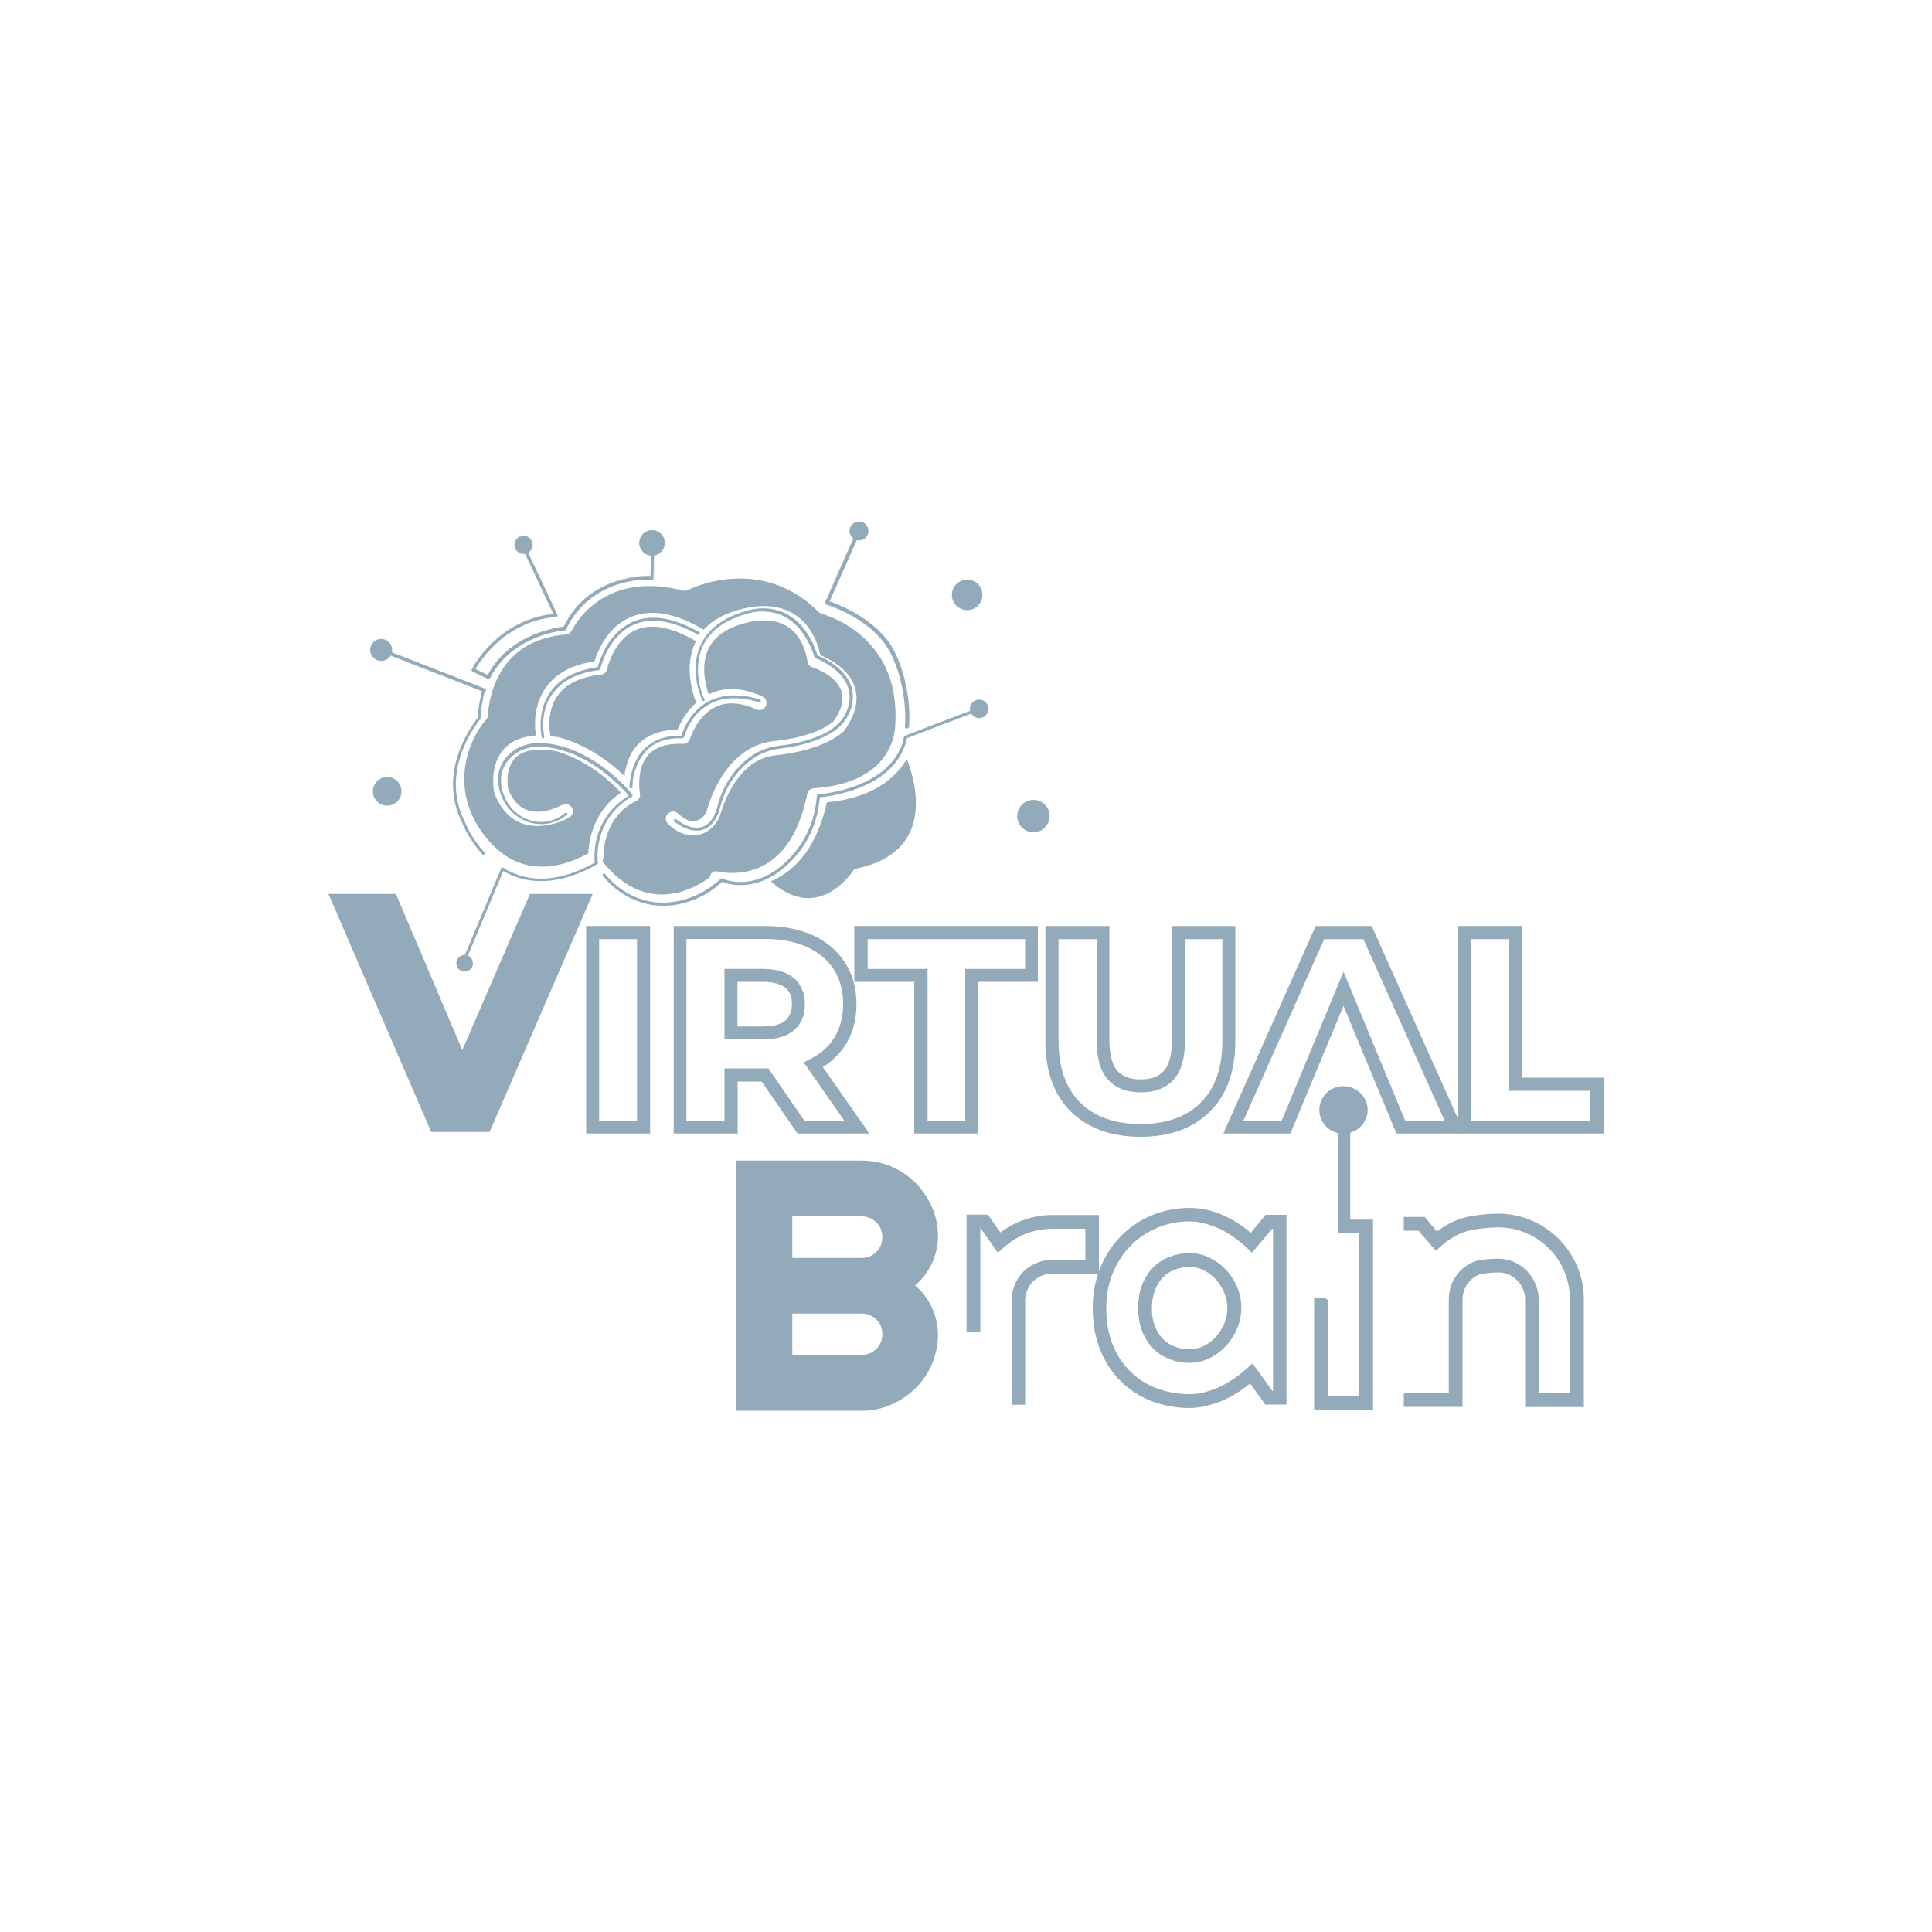 <?xml version="1.0" encoding="utf-8"?>
<svg version="1.1" id="Calque_1" xmlns="http://www.w3.org/2000/svg" xmlns:xlink="http://www.w3.org/1999/xlink" x="0px" y="0px"
	 viewBox="0 0 1000 1000" style="enable-background:new 0 0 1000 1000;" xml:space="preserve">
<style type="text/css">
	.st0{fill:#92AABA;}
	.st1{fill:url(#SVGID_1_);}
</style>
<g id="Calque_2-2">
	<g>
		<circle class="st0" cx="240.5" cy="498.6" r="4.3"/>
		<g>
			<circle class="st0" cx="197.3" cy="336.4" r="5.7"/>
			<g>
				<circle class="st0" cx="534.9" cy="422.5" r="6.7"/>
				<path class="st0" d="M534.9,430.8c-4.6,0-8.4-3.8-8.4-8.4c0-4.6,3.8-8.4,8.4-8.4s8.4,3.8,8.4,8.4
					C543.2,427.1,539.5,430.8,534.9,430.8z M534.9,417.3c-2.8,0-5.1,2.3-5.1,5.1c0,2.8,2.3,5.1,5.1,5.1c2.8,0,5.1-2.3,5.1-5.1
					C540,419.6,537.7,417.3,534.9,417.3z"/>
			</g>
			<g>
				<circle class="st0" cx="444.6" cy="274.7" r="4.7"/>
				<path class="st0" d="M444.6,279.7c-2.7,0-4.9-2.2-4.9-4.9s2.2-4.9,4.9-4.9c2.7,0,4.9,2.2,4.9,4.9S447.4,279.7,444.6,279.7z
					 M444.6,270.2c-2.5,0-4.5,2-4.5,4.5c0,2.5,2,4.5,4.5,4.5c2.5,0,4.5-2,4.5-4.5C449.1,272.3,447.1,270.2,444.6,270.2z"/>
			</g>
			<circle class="st0" cx="500.6" cy="307.9" r="7.9"/>
			<circle class="st0" cx="506.8" cy="366.9" r="4.8"/>
			<g>
				<circle class="st0" cx="200.4" cy="409.5" r="7.2"/>
				<path class="st0" d="M200.4,417c-4.1,0-7.4-3.3-7.4-7.4c0-4.1,3.3-7.4,7.4-7.4s7.4,3.3,7.4,7.4C207.9,413.6,204.5,417,200.4,417
					z M200.4,402.5c-3.9,0-7,3.1-7,7c0,3.9,3.1,7,7,7s7-3.1,7-7C207.4,405.7,204.3,402.5,200.4,402.5z"/>
			</g>
			<g>
				<circle class="st0" cx="337.5" cy="281" r="6.5"/>
				<path class="st0" d="M337.5,287.6c-3.6,0-6.6-2.9-6.6-6.6c0-3.6,2.9-6.6,6.6-6.6c3.6,0,6.6,2.9,6.6,6.6
					C344.1,284.6,341.1,287.6,337.5,287.6z M337.5,274.7c-3.5,0-6.3,2.8-6.3,6.3c0,3.5,2.8,6.3,6.3,6.3c3.5,0,6.3-2.8,6.3-6.3
					C343.8,277.5,341,274.7,337.5,274.7z"/>
			</g>
			<g>
				<circle class="st0" cx="271" cy="282" r="4.6"/>
				<path class="st0" d="M271,286.7c-2.6,0-4.7-2.1-4.7-4.7c0-2.6,2.1-4.7,4.7-4.7c2.6,0,4.7,2.1,4.7,4.7
					C275.7,284.6,273.6,286.7,271,286.7z M271,277.5c-2.5,0-4.5,2-4.5,4.5c0,2.5,2,4.5,4.5,4.5c2.5,0,4.5-2,4.5-4.5
					C275.5,279.5,273.5,277.5,271,277.5z"/>
			</g>
			<path class="st0" d="M292.5,420.8c-2.5,2-5.4,3.6-8.6,4.3c-2.6,0.5-5.3,0.5-7.9-0.1c-5.1-1.1-9.6-4.2-12.6-8.5
				c-3-4.3-4.7-10-3.9-15.2c0.6-4.1,2.9-7.7,6.1-10.3c2.6-2.1,5.6-3.5,8.9-4.1c2.7-0.5,5.5-0.5,8.2-0.2c4.6,0.5,9.1,1.7,13.4,3.4
				c7.6,3.1,14.5,7.7,20.7,13.1c2.1,1.9,4.3,3.9,6.2,5.9c1,1,1.9,2.2,2.8,3.2c0,0,0.1,0.1,0.1,0.2c0.1-0.4,0.1-0.7,0.2-1.1
				c-6.9,4.1-12.5,10.1-15.6,17.6c-2,4.8-2.9,10-2.8,15.1c0,1,0.1,2,0.2,2.9c0.1-0.2,0.2-0.5,0.3-0.7c-6.9,3.9-14.5,7-22.4,8.1
				c-5.8,0.8-11.8,0.4-17.4-1.5c-2.7-0.9-5.4-2.1-7.8-3.7c-0.4-0.3-1-0.2-1.2,0.3c-0.7,1.6-1.3,3.1-2,4.7c-1.6,3.8-3.1,7.5-4.7,11.3
				c-1.9,4.5-3.8,9.1-5.7,13.6c-1.6,3.9-3.3,7.8-4.9,11.7c-0.8,1.9-1.7,3.8-2.4,5.7c0,0,0,0.1,0,0.1c-0.4,0.9,1,1.6,1.4,0.6
				c0.7-1.6,1.3-3.1,2-4.7c1.6-3.8,3.1-7.5,4.7-11.3c1.9-4.5,3.8-9.1,5.7-13.6c1.6-3.9,3.3-7.8,4.9-11.7c0.5-1.3,1.1-2.6,1.6-3.9
				c0.2-0.6,0.6-1.2,0.8-1.9c0,0,0-0.1,0-0.1c-0.4,0.1-0.8,0.2-1.2,0.3c4.8,2.9,10,4.9,15.6,5.5c6.8,0.8,13.8-0.2,20.3-2.3
				c4.8-1.6,9.3-3.7,13.7-6.2c0.2-0.1,0.4-0.5,0.3-0.7c-0.4-2.7-0.3-5.4,0.1-8.1c0.8-6.1,3-12,6.8-16.9c2.9-3.8,6.6-6.9,10.7-9.3
				c0.4-0.2,0.4-0.8,0.2-1.1c-2.4-3-5.2-5.7-8-8.3c-6.2-5.6-13.2-10.5-20.9-13.9c-4.4-1.9-9.1-3.4-13.9-4c-2.7-0.4-5.4-0.6-8.1-0.3
				c-3.3,0.3-6.6,1.4-9.4,3.1c-4,2.4-7.2,6.2-8.5,10.7c-1.5,5.2-0.4,11.1,2.1,15.8c2.5,4.9,6.7,8.8,11.8,10.8
				c5.4,2.1,11.5,2,16.7-0.6c1.6-0.8,3-1.7,4.4-2.9C294.2,421.4,293.3,420.1,292.5,420.8L292.5,420.8L292.5,420.8z"/>
			<g>
				<path class="st0" d="M337.2,284.3c-0.1,4.4-0.2,8.7-0.3,13.1c0,0.6,0,1.2,0,1.9c0.3-0.3,0.6-0.6,0.9-0.8
					c-3.9-0.3-7.9,0.1-11.8,0.8c-8.5,1.5-16.6,5.1-23.1,10.7c-4.8,4.2-8.5,9.3-11.3,15c0.2-0.2,0.4-0.3,0.6-0.5
					c-3.5,0.3-7,1.2-10.4,2.2c-7.3,2.2-14.3,5.8-20,11c-3.9,3.6-7.2,7.8-9.6,12.5c0.3-0.1,0.7-0.3,1-0.4c-2.6-1.3-5.3-2.5-7.9-3.8
					c0.1,0.3,0.3,0.7,0.4,1c0.1-0.2,0.2-0.5,0.4-0.7c0.4-0.7,0.6-1.1,1.1-1.8c1.4-2.2,3-4.3,4.6-6.2c5.2-6.2,11.7-11.3,19.1-14.7
					c5.4-2.5,11.1-3.9,17-4.4c0.5,0,0.9-0.6,0.6-1c-1.9-4-3.8-8-5.6-11.9c-3-6.3-5.9-12.6-8.9-18.9c-0.7-1.4-1.4-2.9-2-4.3
					c-0.4-0.9-1.9-0.4-1.4,0.6c1.9,4,3.8,8,5.6,11.9c3,6.3,5.9,12.6,8.9,18.9c0.7,1.4,1.4,2.9,2,4.3c0.2-0.3,0.4-0.7,0.6-1
					c-10.1,0.8-19.6,4.6-27.7,10.7c-5.3,4.1-10,9.1-13.7,14.7c-0.7,1.1-1.4,2.2-2,3.4c-0.2,0.4,0,0.8,0.4,1c2.6,1.3,5.3,2.5,7.9,3.8
					c0.4,0.2,0.8,0,1-0.4c4.2-8.3,11.2-14.8,19.5-19c5.4-2.7,11.2-4.6,17.1-5.5c0.6-0.1,1.2-0.2,1.8-0.2c0.1,0,0.2,0,0.3,0
					c0.4-0.1,0.6-0.3,0.7-0.7c0.3-0.7,0.7-1.3,1-2c2.5-4.5,5.7-8.7,9.5-12.1c6-5.3,13.5-8.8,21.3-10.4c2.7-0.6,5.5-0.9,8.3-1
					c0.9,0,1.8-0.1,2.7,0c0.2,0,0.3,0,0.5,0c0,0,0.3,0,0.1,0c-0.1,0,0.1,0,0.1,0c0.2,0,0.4,0,0.6,0c0.1,0,0.1,0,0.2,0
					c0.5,0,0.9-0.3,0.9-0.8c0.1-4.4,0.2-8.7,0.3-13.1c0-0.6,0-1.2,0-1.9C338.8,283.1,337.2,283.3,337.2,284.3L337.2,284.3
					L337.2,284.3z"/>
				<path class="st0" d="M252.9,351.4c-0.1,0-0.2,0-0.3-0.1l-7.9-3.8c-0.2-0.1-0.4-0.3-0.5-0.5c-0.1-0.2-0.1-0.4,0-0.6
					c0.6-1.2,1.4-2.4,2-3.4c3.7-5.6,8.4-10.6,13.7-14.7c7.8-5.9,16.9-9.6,26.5-10.6l-10.4-22.1c-1.8-3.8-3.6-7.6-5.4-11.4l-0.3-0.5
					c-0.1-0.3-0.1-0.6,0-0.8c0.2-0.3,0.5-0.4,0.9-0.4c0.3,0,0.6,0.2,0.7,0.5l10.9,23.2c1.9,4,3.8,8,5.6,11.9c0.1,0.2,0.1,0.5,0,0.7
					c-0.2,0.3-0.4,0.4-0.7,0.5c-5.9,0.5-11.6,2-16.9,4.4c-7,3.2-13.6,8.3-19,14.7c-1.7,2-3.3,4.1-4.6,6.2c-0.4,0.7-0.6,1-1,1.7
					l6.3,3c2.3-4.4,5.4-8.4,9.2-11.8c5.3-4.8,12.3-8.6,20.1-11c4-1.2,7-1.9,9.9-2.1c2.8-5.8,6.6-10.7,11.1-14.6
					c6.2-5.4,14.2-9.1,23.1-10.8c4.1-0.8,7.7-1,10.8-0.9l0.4-13.9c0-0.6,0.5-0.9,1-0.9c0.4,0,0.8,0.3,0.7,0.8l-0.4,15
					c0,0.3-0.1,0.6-0.3,0.7c-0.2,0.2-0.4,0.2-0.7,0.2l-0.2,0c-0.2,0-0.4,0-0.6,0l-0.1,0c0,0,0,0-0.1,0l0,0c0,0-0.1,0-0.1,0l-0.5,0
					c-0.9,0-1.8,0-2.7,0c-2.7,0.1-5.5,0.5-8.2,1c-8.1,1.7-15.5,5.2-21.3,10.3c-3.8,3.3-7,7.4-9.5,12.1c-0.2,0.4-0.4,0.8-0.6,1.2
					c-0.1,0.3-0.3,0.5-0.4,0.8c-0.2,0.4-0.4,0.6-0.8,0.7c-0.1,0-0.1,0-0.2,0c0,0-0.1,0-0.1,0c-0.5,0.1-1.1,0.1-1.8,0.2
					c-5.9,0.9-11.7,2.7-17.1,5.5c-8.7,4.4-15.4,10.9-19.4,18.9C253.6,351.2,253.3,351.4,252.9,351.4z M286.6,317.9
					c-9.6,1-18.7,4.7-26.4,10.6c-5.3,4-10,9.1-13.7,14.6c-0.7,1-1.4,2.2-2,3.4c-0.1,0.1-0.1,0.3,0,0.5c0.1,0.2,0.2,0.3,0.4,0.4
					l7.9,3.8c0.4,0.2,0.7,0,0.9-0.3c4.1-8.1,10.8-14.6,19.5-19c5.4-2.7,11.2-4.6,17.2-5.5c0.7-0.1,1.2-0.2,1.8-0.2c0,0,0.1,0,0.1,0
					c0.1,0,0.1,0,0.2,0c0.4-0.1,0.5-0.3,0.7-0.6c0.1-0.3,0.3-0.5,0.4-0.8c0.2-0.4,0.4-0.8,0.6-1.3c2.5-4.7,5.8-8.8,9.6-12.1
					c5.8-5.1,13.2-8.7,21.4-10.4c2.7-0.6,5.5-0.9,8.3-1c1,0,1.9-0.1,2.7,0l0.5,0c0.1,0,0.2,0,0.2,0l0.1,0c0.2,0,0.4,0,0.6,0l0.2,0
					c0.2,0,0.4,0,0.5-0.2c0.1-0.1,0.2-0.3,0.2-0.6l0.4-15c0-0.4-0.3-0.6-0.5-0.6c-0.4,0-0.8,0.3-0.8,0.7h0l-0.4,13.9
					c0.3,0,0.5,0,0.8,0.1l0.2,0l-1.3,1.2l0-1.1c-3.1-0.2-6.7,0.1-10.8,0.9c-8.9,1.6-16.8,5.3-23,10.7c-4.5,3.9-8.2,8.7-11,14.4
					c0.1,0,0.2,0,0.2,0l0.4,0l-1.3,0.9l0.2-0.4c0-0.1,0.1-0.2,0.1-0.2c-2.8,0.3-5.9,0.9-9.7,2.1c-7.7,2.4-14.6,6.1-20,10.9
					c-3.7,3.4-6.8,7.3-9.1,11.7l0.8,0.4l-1.5,0.6l0.1-0.3c0.1-0.2,0.2-0.4,0.3-0.6l-6.3-3c-0.1,0.2-0.2,0.4-0.3,0.6l-0.1,0.2
					l-0.6-1.5l0.9,0.4c0.4-0.7,0.6-1,1-1.7c1.4-2.1,2.9-4.2,4.6-6.2c5.4-6.4,12-11.5,19.1-14.8c5.3-2.4,11-3.9,17-4.4
					c0.2,0,0.4-0.2,0.5-0.4c0.1-0.2,0.1-0.4,0-0.5c-1.9-4-3.8-8-5.6-11.9l-10.9-23.2c-0.1-0.3-0.4-0.4-0.6-0.4
					c-0.3,0-0.5,0.1-0.7,0.3c-0.1,0.2-0.1,0.4,0,0.6l0.3,0.5c1.8,3.8,3.6,7.6,5.4,11.4l10.5,22.2c0.3,0,0.7-0.1,1-0.1l0.2,0
					l-0.9,1.4L286.6,317.9z M252.7,349.6c-0.1,0.1-0.1,0.2-0.2,0.4l0.5-0.2L252.7,349.6z M245.6,346.2l0.2,0.5
					c0.1-0.1,0.1-0.2,0.2-0.4L245.6,346.2z M286.8,317.8l0.3,0.6l0.4-0.7C287.3,317.8,287.1,317.8,286.8,317.8z M337,298.4l0,0.5
					l0.5-0.5C337.3,298.4,337.1,298.4,337,298.4z"/>
			</g>
			<path class="st0" d="M312.1,453.4c5.8,7.2,13.8,12.4,22.8,14.5c7,1.6,14.1,1.1,20.9-1c6.8-2.1,13.1-5.8,18.3-10.8
				c-0.3,0-0.5,0.1-0.8,0.1c4.8,2.2,10.6,2.3,15.6,1.4c5.3-1,10.1-3.3,14.4-6.5c7-5.2,12.8-12.1,16.4-20.1c2.7-6,4.2-12.4,4.7-18.9
				c-0.2,0.2-0.5,0.4-0.7,0.6c4.7-0.3,9.5-1.3,14.1-2.6c8.8-2.5,17.6-6.5,23.9-13.3c4-4.2,6.7-9.5,7.9-15.2
				c-0.2,0.2-0.3,0.4-0.5,0.6c3.7-1.4,7.5-2.9,11.2-4.3c6-2.3,11.9-4.6,17.9-6.8c1.4-0.5,2.8-1.1,4.1-1.6c0.9-0.4,0.4-1.8-0.6-1.4
				c-4.6,1.7-9.1,3.5-13.7,5.2c-6.1,2.3-12.1,4.6-18.2,7c-0.4,0.2-0.9,0.3-1.3,0.5c-0.8,0.4-0.8,1.8-1,2.6c-0.3,1.2-0.7,2.3-1.2,3.4
				c-1.7,4.1-4.4,7.7-7.6,10.7c-6,5.5-13.6,8.9-21.4,11.1c-4.5,1.3-9,2-13.6,2.6c-0.1,0-0.1,0-0.2,0c-0.3,0-0.7,0.3-0.7,0.6
				c-0.7,10.4-4.3,20.4-10.8,28.6c-5.2,6.6-12.3,12.5-20.4,14.9c-5.6,1.6-12.3,1.9-17.7-0.6c-0.2-0.1-0.6-0.1-0.8,0.1
				c-7.7,7.3-17.7,11.8-28.4,12.4c-7.5,0.4-15.3-1.9-21.7-6c-3.7-2.4-7-5.4-9.8-8.8C312.7,451.7,311.4,452.6,312.1,453.4
				L312.1,453.4L312.1,453.4z"/>
			<path class="st0" d="M251.1,356.5c-1.8-0.7-3.6-1.4-5.3-2.1c-4.2-1.7-8.5-3.3-12.7-5c-5.2-2-10.3-4-15.5-6
				c-4.4-1.7-8.9-3.5-13.3-5.2c-2.2-0.8-4.3-1.7-6.5-2.5c0,0-0.1,0-0.1,0c-1-0.4-1.8,1.1-0.8,1.5c1.8,0.7,3.6,1.4,5.3,2.1
				c4.2,1.7,8.5,3.3,12.7,5c5.2,2,10.3,4,15.5,6c4.4,1.7,8.9,3.5,13.3,5.2c1.9,0.8,3.8,1.5,5.8,2.3c-1.2,4.5-2,9.1-2.2,13.7
				c-1.1,1.3-2.1,2.8-3,4.2c-2.4,3.7-4.5,7.7-6.1,11.8c-2.1,5.4-3.5,11-3.7,16.8c-0.3,6.7,1,13.5,3.8,19.6c0.8,1.7,1.5,3.4,2.3,5.1
				c1.9,3.6,4.1,7.1,6.6,10.3c0.8,1,1.6,1.9,2.4,2.9c0.7,0.7,1.9-0.2,1.2-0.9c-3.2-3.6-6.1-7.6-8.3-11.9c-1-1.9-1.8-3.8-2.7-5.8
				c-3.1-6.6-4.3-13.9-3.7-21.1c0.5-6,2.2-11.9,4.7-17.4c1.7-3.8,3.8-7.4,6.2-10.8c0.5-0.7,1-1.3,1.5-2c0-0.1,0.1-0.1,0.1-0.2
				c0.3-0.5,0.1-1.3,0.2-1.8c0-0.7,0.1-1.3,0.2-2c0.2-2.5,0.7-5.1,1.2-7.6c0.2-0.9,0.4-1.8,0.7-2.7
				C251.6,357.8,251.9,356.8,251.1,356.5L251.1,356.5z"/>
			<path class="st0" d="M327.4,407.2c0-0.1,0-0.1,0-0.2c0-0.1,0-0.1,0-0.2c0-0.3,0,0.2,0-0.2c0-0.6,0.1-1.3,0.1-1.9
				c0.2-2.1,0.6-4.2,1.3-6.1c1.8-5.7,5.3-10.9,10.6-13.7c4.3-2.3,9.1-2.9,13.9-2.8c0.4,0,0.6-0.3,0.7-0.6c0-0.1,0-0.1,0.1-0.2
				c0-0.1,0-0.1,0.1-0.2c0,0,0-0.1,0-0.1c0.1-0.2-0.1,0.2,0,0c0.2-0.7,0.4-1.3,0.7-2c0.9-2.2,1.9-4.2,3.2-6.2c4-5.8,9.9-9.9,16.9-11
				c6-1,12.1-0.1,17.9,1.7c0.4,0.1,0.8-0.3,0.9-0.6c0.1-0.5-0.2-0.8-0.6-0.9c-9.3-2.8-19.8-3.3-28.3,2.1c-5,3.2-8.8,8.2-11.1,13.6
				c-0.5,1.2-1,2.4-1.3,3.7c0.2-0.2,0.5-0.4,0.7-0.6c-4.5-0.1-9.1,0.4-13.2,2.3c-3.1,1.4-5.9,3.6-8.1,6.3c-3.3,4.2-5.1,9.4-5.8,14.6
				c-0.2,1.2-0.3,2.3-0.3,3.5C325.9,408.3,327.4,408.2,327.4,407.2L327.4,407.2L327.4,407.2z"/>
			<path class="st0" d="M281.7,381.2C281.8,381.6,281.8,381.3,281.7,381.2c0-0.2-0.1-0.4-0.1-0.6c-0.1-0.7-0.2-1.5-0.3-2.2
				c-0.2-2.5-0.2-4.8,0.1-7.3c0.4-3.3,1.3-6.4,2.9-9.3c1.9-3.5,4.6-6.5,7.9-8.8c4.5-3.1,9.9-4.9,15.3-5.8c0.8-0.1,1.7-0.3,2.5-0.4
				c0.4,0,0.6-0.3,0.7-0.6c0.1-0.3,0.2-0.7,0.3-1.1c0.1-0.2,0.1-0.4,0.2-0.6c0-0.1-0.1,0.2,0,0c0,0,0-0.1,0-0.1
				c0-0.1,0.1-0.2,0.1-0.4c0.2-0.5,0.4-1.1,0.6-1.6c1.1-3,2.5-5.9,4.3-8.6c2.2-3.4,5-6.4,8.4-8.6c4-2.6,8.8-3.9,13.6-3.9
				c7,0,13.9,2.5,20,5.6c1,0.5,2,1,3,1.6c0.9,0.5,1.5-0.9,0.6-1.4c-6.6-3.7-13.8-6.7-21.4-7.3c-5.2-0.4-10.4,0.5-15,3.1
				c-3.8,2.1-7,5.1-9.5,8.6c-2.1,2.8-3.7,6-5,9.2c-0.4,1.1-0.8,2.3-1.2,3.4c-0.2,0.5-0.4,1.1-0.4,1.6c0,0,0,0.1,0,0.1
				c0.2-0.2,0.5-0.4,0.7-0.6c-5.9,0.8-11.8,2.4-16.9,5.4c-3.7,2.2-6.9,5.2-9.1,8.9c-1.9,3-3.1,6.4-3.7,9.9c-0.5,2.7-0.6,5.5-0.4,8.2
				c0.1,1.3,0.2,2.6,0.5,3.8c0,0.1,0,0.2,0.1,0.2C280.5,382.7,282,382.2,281.7,381.2L281.7,381.2L281.7,381.2z"/>
			<g>
				<path class="st0" d="M470.1,376.2c0.3-3.3,0.2-6.6,0-9.9c-0.5-7.7-2.1-15.4-4.8-22.7c-1.4-3.8-3.1-7.5-5.5-10.9
					c-2-2.9-4.4-5.5-7-7.8c-4.6-4.1-10-7.5-15.6-10.1c-2.9-1.4-5.8-2.6-8.8-3.6c-0.1,0-0.2-0.1-0.3-0.1c0.2,0.4,0.4,0.7,0.6,1.1
					c1.7-3.9,3.4-7.7,5.1-11.6c2.7-6.1,5.4-12.3,8.1-18.4c0.6-1.4,1.2-2.8,1.9-4.2c0.4-0.9-1-1.5-1.4-0.6c-1.7,3.9-3.4,7.7-5.1,11.6
					c-2.7,6.1-5.4,12.3-8.1,18.4c-0.6,1.4-1.2,2.8-1.9,4.2c-0.2,0.5,0.1,0.9,0.6,1.1c0,0-0.2-0.1,0,0c0.1,0,0.3,0.1,0.4,0.1
					c0.5,0.2,1,0.3,1.5,0.5c1.8,0.6,3.5,1.3,5.2,2.1c5.3,2.4,10.4,5.3,14.9,9c2.6,2.1,5.1,4.5,7.2,7.2c2.3,2.9,4.2,6.1,5.6,9.6
					c3.1,7.3,5,15.1,5.8,23c0.4,3.9,0.5,7.8,0.2,11.6c0,0.1,0,0.1,0,0.2C468.5,377,470,377.2,470.1,376.2L470.1,376.2L470.1,376.2z"
					/>
				<path class="st0" d="M469.4,377.1c-0.2,0-0.5-0.1-0.6-0.2c-0.3-0.2-0.4-0.5-0.4-0.9l0-0.2c0.3-3.5,0.2-7.3-0.2-11.5
					c-0.8-8.1-2.7-15.9-5.7-23c-1.6-3.7-3.4-6.8-5.6-9.5c-2-2.5-4.4-4.9-7.2-7.1c-4.3-3.4-9.3-6.5-14.9-9c-1.8-0.8-3.5-1.5-5.2-2.1
					c-0.6-0.2-1.1-0.4-1.5-0.5c-0.1,0-0.2,0-0.2-0.1l-0.1,0c-0.1,0-0.1,0-0.2-0.1c-0.2-0.1-0.4-0.3-0.5-0.5c-0.1-0.2-0.1-0.5,0-0.8
					c0.4-0.8,0.7-1.7,1.1-2.5l14-31.7c0.1-0.3,0.4-0.5,0.8-0.6c0.4,0,0.8,0.1,1,0.4c0.2,0.3,0.2,0.6,0.1,0.9
					c-0.4,0.8-0.7,1.7-1.1,2.5l-13.6,30.7c2.5,0.8,5.1,1.9,8,3.3c6,2.9,11.3,6.3,15.7,10.2c2.8,2.5,5.2,5.1,7.1,7.8
					c2.1,2.9,3.8,6.4,5.5,10.9c2.7,7.1,4.3,14.8,4.8,22.7c0.2,2.9,0.3,6.3,0,9.7h0l0,0.2c0,0.3-0.2,0.6-0.5,0.7
					C469.7,377.1,469.5,377.1,469.4,377.1z M429.1,313c0.2,0.1,0.4,0.1,0.6,0.2c1.7,0.6,3.5,1.3,5.2,2.1c5.6,2.5,10.7,5.6,15,9
					c2.8,2.3,5.2,4.7,7.3,7.2c2.2,2.7,4.1,5.9,5.7,9.6c3.1,7.1,5,14.9,5.8,23.1c0.4,4.2,0.5,8.1,0.2,11.6l0,0.2
					c0,0.3,0.1,0.4,0.2,0.5c0.2,0.1,0.4,0.2,0.6,0.1c0.1-0.1,0.2-0.2,0.2-0.3l0-0.1c0.4-3.4,0.2-6.9,0-9.8
					c-0.5-7.9-2.1-15.5-4.8-22.6c-1.7-4.5-3.4-7.9-5.5-10.8c-1.9-2.7-4.3-5.3-7-7.8c-4.3-3.8-9.5-7.2-15.6-10.1
					c-2.9-1.4-5.6-2.5-8-3.3l-0.4,1l0.6,0.2H429.1z M427.6,311.1c-0.1,0.2-0.2,0.5-0.3,0.7c-0.1,0.2-0.1,0.3,0,0.4
					c0.1,0.2,0.2,0.3,0.5,0.4l0.8,0.2L427.6,311.1z M428.4,311.6l0.1,0.2l0.1-0.2C428.5,311.6,428.5,311.6,428.4,311.6z
					 M427.7,310.9l0.3,0.1c0.1,0,0.2,0.1,0.3,0.1c0.1,0,0.3,0.1,0.4,0.1l13.6-30.7c0.4-0.8,0.7-1.7,1.1-2.5c0.1-0.2,0-0.4,0-0.5
					c-0.1-0.2-0.4-0.3-0.6-0.3c-0.1,0-0.3,0.1-0.4,0.3l-14,31.7C428.2,309.8,428,310.4,427.7,310.9z"/>
			</g>
			<path class="st0" d="M364.6,362c-0.4-0.8-0.7-1.6-1-2.4c-0.7-2.1-1.3-4.1-1.7-6.2c-0.5-2.9-0.8-5.9-0.6-8.7
				c0.2-3.3,0.9-6.6,2.2-9.7c1.5-3.5,3.9-6.7,6.9-9.2c3.9-3.4,8.6-5.6,13.5-7.3c1-0.3,2.1-0.6,3.2-1c0.2-0.1,0.5-0.1,0.7-0.2
				c0.2,0,0.3-0.1,0.5-0.1c0.2-0.1-0.1,0,0.1,0c0.1,0,0.2,0,0.3-0.1c2.2-0.5,4.5-0.7,6.7-0.6c3,0.1,6.2,0.7,9,1.9
				c3.7,1.6,6.9,4.1,9.5,7.2c1.6,2,3.1,4.1,4.3,6.4c0.7,1.3,1.3,2.7,1.9,4.1c0.3,0.8,0.6,1.5,0.9,2.3c0.1,0.4,0.3,0.7,0.4,1.1
				c0.1,0.4,0.2,1,0.7,1.2c0.6,0.3,1.3,0.5,2,0.8c1.6,0.7,3.2,1.6,4.7,2.6c4.1,2.6,7.9,6.1,9.8,10.7c2.4,5.9,0.9,12.6-2.8,17.6
				c-3.6,4.8-9,7.5-14.5,9.5c-3.2,1.2-6.5,2.1-9.8,2.8c-2,0.4-4,0.8-6.1,1c-2,0.3-4.1,0.5-6.1,1c-4,1-7.8,2.7-11.1,5.1
				c-2.6,1.8-4.9,4.1-7,6.5c-4.6,5.2-7.7,11.4-9.6,18c-0.2,0.9-0.4,1.7-0.7,2.6c0,0.1,0,0.1-0.1,0.2c0,0.1,0.1-0.2,0,0
				c0,0,0,0.1,0,0.1c-0.1,0.2-0.1,0.4-0.2,0.7c-0.5,1.3-1.1,2.6-1.8,3.7c-1,1.5-2.2,2.8-3.8,3.7c-1.9,1.1-4,1.3-6.1,1
				c-3.3-0.5-6.3-2.3-8.9-4.2c-0.8-0.6-1.8,0.6-1,1.2c4.3,3.1,10.1,6.1,15.5,3.9c3.2-1.3,5.5-4.2,6.9-7.3c0.4-0.9,0.8-1.8,1-2.8
				c0.7-2.5,1.3-4.9,2.3-7.3c2.3-5.7,5.7-10.9,10.2-15.2c2.5-2.4,5.3-4.5,8.5-6.1c3.5-1.7,7.3-2.7,11.2-3.2
				c6.7-0.8,13.4-2.3,19.6-4.9c5.3-2.2,10.2-5.1,13.5-10c3.3-4.9,4.8-11.3,2.9-17.1c-1.5-4.7-5-8.4-8.9-11.3
				c-2.6-1.9-5.4-3.5-8.3-4.6c-0.2-0.1-0.3-0.1-0.5-0.2c0.1,0.1,0.3,0.3,0.4,0.4c-1.9-5.8-4.6-11.6-8.8-16.1
				c-3-3.2-6.6-5.7-10.7-7.2c-3.2-1.1-6.6-1.6-10-1.4c-2.2,0.1-4.3,0.4-6.4,1c-3.3,0.9-6.6,2-9.7,3.5c-4.5,2.2-8.7,5.2-11.8,9.1
				c-2.5,3.2-4.2,6.9-5.1,10.8c-0.8,3.4-0.9,7-0.6,10.5c0.3,2.8,0.8,5.6,1.7,8.3c0.4,1.4,0.9,2.8,1.5,4.2c0,0.1,0.1,0.1,0.1,0.2
				C363.6,363.4,365.1,362.8,364.6,362L364.6,362L364.6,362z"/>
			
				<linearGradient id="SVGID_1_" gradientUnits="userSpaceOnUse" x1="4098.482" y1="3682.224" x2="4324.416" y2="3682.224" gradientTransform="matrix(0.899 -0.438 -0.438 -0.899 -1822.056 5535.938)">
				<stop  offset="0" style="stop-color:#92AABA"/>
				<stop  offset="0.49" style="stop-color:#92AABA"/>
				<stop  offset="0.83" style="stop-color:#92AABA"/>
			</linearGradient>
			<path class="st1" d="M371.7,451.1c0.1,0,13.3,3.4,25.5-4.3c10.2-6.4,17.1-18.4,20.6-35.8c0.3-1.6,1.7-2.9,3.4-3
				c17.9-1.2,30.5-7.1,37.3-17.5c5-7.7,4.9-15.3,4.9-15.4c0-0.1,0-0.2,0-0.3c1.1-19.5-4.9-34.9-17.8-46c-9.8-8.4-20.1-11-20.2-11.1
				c-0.6-0.2-1.2-0.5-1.7-1c-12.8-12.6-28-18.3-45.1-17.1c-13,0.9-22.4,5.7-22.5,5.8c-0.8,0.4-1.8,0.5-2.6,0.3
				c-18-4.6-33.2-2.5-45.1,6.3c-8.8,6.5-12.3,14.2-12.4,14.2c-0.6,1.2-1.7,2.1-3.1,2.2c-16.5,1.4-28.3,8.7-35,21.8
				c-5.1,10-5.3,19.7-5.3,19.8c0,0.9-0.3,1.7-0.9,2.3c-13.7,16.4-18.1,44,4.3,66c9.1,8.8,20.1,12,32.8,9.4c7.2-1.5,13-4.5,15.7-6
				c0.1-2.2,0.4-6.9,2.3-12.2c2.8-8.2,7.8-14.7,14.6-19.2c-15.7-17.1-32.9-21.3-34-21.6c-2-0.3-3.8-0.5-5.6-0.6c0,0,0,0,0,0
				c-6.9-0.4-12,1-15.2,4.3c-5.1,5.3-3.9,14.3-3.6,16c2.3,5.7,5.6,9.4,9.9,10.9c8.2,2.9,17.9-2.6,18-2.6c1.8-1,4.1-0.4,5.1,1.3
				c1,1.8,0.4,4.1-1.3,5.1c-0.5,0.3-12.6,7.2-24.2,3.2c-6.5-2.3-11.4-7.5-14.5-15.5c-0.1-0.2-0.1-0.4-0.2-0.6
				c-0.1-0.6-2.9-14.2,5.4-22.9c3.9-4,9.3-6.2,16.2-6.6c-1.4-9.2,0.4-18,5-24.6c5.2-7.5,13.7-12.1,25.3-13.8
				c1.7-5.4,6.7-17.8,18.7-22.9c10.4-4.4,23.1-2.2,37.8,6.5c4.7-5.1,11.4-8.7,20.2-10.8c11.3-2.7,20.7-1.5,28,3.7
				c8.5,6.1,11.3,15.8,12.2,20.3c4.5,1.8,14.5,6.8,17.7,16.2c2.4,6.9,0.6,14.6-5.2,22.7c-0.1,0.1-0.2,0.3-0.3,0.4
				c-0.4,0.4-9.4,9.8-35.6,12.6c-18.6,2-26.3,23.6-28.2,30.1c-1.3,4.3-4.3,7.9-8.2,9.9l0,0c-3.5,1.7-10.7,3.4-19-4.5
				c-1.5-1.4-1.6-3.8-0.1-5.3s3.8-1.6,5.3-0.1c5.9,5.6,9.5,3.8,10.7,3.2c2.1-1,3.6-2.9,4.3-5.3c1.2-4.2,4-12.2,9.3-19.6
				c6.8-9.4,15.3-14.8,25.3-15.8c21.4-2.3,29.7-9.1,30.8-10.2c4.2-5.9,5.6-11.2,4.1-15.7c-2.8-8.5-14.9-12.3-15-12.3
				c-1.4-0.4-2.5-1.7-2.6-3.2c0-0.1-1.2-11.5-9.6-17.4c-5.4-3.8-12.7-4.7-21.8-2.5c-10,2.4-16.6,6.9-19.8,13.5
				c-4.1,8.5-1.6,18.6,0.1,23.6c0.3-0.1,0.6-0.3,0.9-0.4c7.9-3.6,16.9-3.1,26.9,1.5c1.9,0.9,2.7,3.1,1.8,4.9
				c-0.8,1.9-3.1,2.7-4.9,1.8c-7.9-3.6-14.9-4.1-20.7-1.5c-9.9,4.4-13.6,16.6-13.7,16.7c-0.5,1.6-2,2.7-3.7,2.6
				c-8.3-0.3-14.4,1.7-18.1,6c-6.2,7.3-4.1,19.4-4.1,19.6c0,0.2,0.1,0.4,0.1,0.6c0,0,0,0.1,0,0.1c0,0.2,0,0.4,0,0.5c0,0,0,0.1,0,0.1
				c0,0.2-0.1,0.4-0.1,0.5c0,0,0,0,0,0c-0.1,0.2-0.1,0.3-0.2,0.5c0,0,0,0,0,0c-0.1,0.2-0.2,0.3-0.3,0.5c0,0,0,0-0.1,0.1
				c-0.1,0.1-0.2,0.3-0.4,0.4c0,0,0,0,0,0c-0.1,0.1-0.2,0.2-0.2,0.2c0,0-0.1,0.1-0.1,0.1c0,0-0.1,0.1-0.1,0.1
				c-0.2,0.1-0.3,0.2-0.5,0.3c0,0,0,0,0,0c-7.2,3.5-12.2,9.2-14.9,17c-2.1,6-2,11.1-2,11.1c0,0.4,0,0.8-0.1,1.1c0,0.7-0.2,1.4-0.5,2
				c23.8,30.2,50.4,12.3,55.7,8.1c0-0.1,0-0.2,0.1-0.4C367.7,451.8,369.7,450.6,371.7,451.1L371.7,451.1z"/>
			<g>
				<path class="st0" d="M329.3,386.2c4.8-5.6,11.9-8.5,21.3-8.6c1.4-3.4,4.3-9.2,9.5-13.8c-2-5.1-6.3-19-0.4-31.2
					c0.1-0.2,0.2-0.4,0.3-0.6c-12.4-7.2-22.7-9.2-30.7-5.8c-11.7,5-15,20-15,20.2c-0.3,1.6-1.6,2.8-3.3,2.9
					c-10.6,1.1-18.2,4.8-22.5,11c-3.7,5.3-4.9,12.7-3.5,20.6c1.2,0.1,2.4,0.3,3.7,0.5c0.1,0,0.1,0,0.1,0c0.8,0.2,17.6,3.9,34.3,20
					C323.8,396.7,325.3,390.9,329.3,386.2L329.3,386.2z"/>
				<path class="st0" d="M323.4,401.8l-0.2-0.2c-16.7-16.2-33.6-19.9-34.3-20c0,0-0.1,0-0.1,0c-1.3-0.2-2.5-0.4-3.7-0.5l-0.1,0
					l0-0.1c-1.5-8-0.2-15.3,3.5-20.7c4.3-6.2,11.9-9.9,22.6-11.1c1.6-0.2,2.8-1.3,3.2-2.9c0,0,0.8-3.8,3.1-8.3
					c2.1-4,5.8-9.4,11.9-12c8-3.4,18.4-1.5,30.8,5.8l0.1,0.1l0,0.1c0,0.1-0.1,0.2-0.1,0.2c-0.1,0.1-0.1,0.2-0.2,0.3
					c-5.8,12.1-1.6,25.8,0.4,31.1l0,0.1l-0.1,0.1c-5.2,4.7-8.2,10.7-9.5,13.8l0,0.1l-0.1,0c-9.2,0.1-16.3,2.9-21.1,8.4h0l-0.2,0.2
					c-3.4,4-5.4,9.1-6,15.3L323.4,401.8z M285.2,380.9c1.2,0.1,2.4,0.3,3.6,0.5c0.1,0,0.1,0,0.2,0c0.7,0.1,17.6,3.9,34.2,19.9
					c0.6-6.1,2.6-11.1,5.9-15h0l0.1-0.2c4.8-5.6,12-8.5,21.3-8.6c1.3-3.2,4.3-9.1,9.4-13.8c-2.1-5.4-6.2-19.1-0.4-31.2
					c0.1-0.1,0.1-0.2,0.2-0.3c0,0,0.1-0.1,0.1-0.1c-12.3-7.2-22.5-9.1-30.5-5.7c-11.6,4.9-14.9,20-14.9,20.1c-0.3,1.6-1.7,2.9-3.3,3
					c-10.6,1.1-18.1,4.8-22.4,11C285,365.8,283.8,373,285.2,380.9z"/>
			</g>
			<path class="st0" d="M453.6,408c-7,3.9-15.6,6.3-25.6,7.3c-4.1,18.1-12,30.9-23.5,38c-1.2,0.7-2.4,1.4-3.5,2
				c-0.7,0.3-1.4,0.6-2,0.9c25.4,22.7,43.2-6.4,43.2-6.4c41.8-8.1,32.3-43.7,27.2-56.9c-0.3,0.5-0.6,1-0.9,1.4
				C464.9,399.8,459.9,404.5,453.6,408L453.6,408z"/>
		</g>
	</g>
	<g>
		<path class="st0" d="M483.8,690.6c0,5.2-1,10.1-3,14.7c-2,4.6-4.7,8.6-8.1,12c-3.4,3.4-7.4,6.1-12,8.1c-4.6,2-9.4,3-14.7,3h-62.9
			V602.5H446c5.2,0,10.1,1,14.7,3c4.6,2,8.6,4.7,12,8.1c3.4,3.4,6.1,7.4,8.1,12c2,4.6,3,9.4,3,14.7c0,2.3-0.3,4.7-1,7.2
			c-0.6,2.5-1.6,4.8-2.7,7.1c-1.2,2.3-2.6,4.4-4.2,6.2c-1.6,1.9-3.5,3.4-5.4,4.7c2,1.1,3.9,2.6,5.5,4.5c1.6,1.9,3,4,4.2,6.3
			c1.2,2.3,2.1,4.7,2.7,7.2C483.5,685.9,483.8,688.3,483.8,690.6L483.8,690.6z M408.3,652.9H446c1.8,0,3.4-0.3,4.9-1
			c1.5-0.6,2.9-1.5,4-2.7c1.1-1.1,2-2.5,2.7-4c0.6-1.5,1-3.2,1-5c0-1.8-0.3-3.4-1-4.9c-0.6-1.5-1.5-2.9-2.7-4c-1.1-1.1-2.5-2-4-2.7
			c-1.5-0.6-3.2-1-4.9-1h-37.7V652.9L408.3,652.9z M408.3,703.2H446c1.8,0,3.4-0.3,4.9-1c1.5-0.6,2.9-1.5,4-2.7c1.1-1.1,2-2.5,2.7-4
			c0.6-1.5,1-3.2,1-4.9s-0.3-3.4-1-4.9c-0.6-1.5-1.5-2.9-2.7-4c-1.1-1.1-2.5-2-4-2.7c-1.5-0.6-3.2-1-4.9-1h-37.7V703.2L408.3,703.2z
			"/>
		<path class="st0" d="M446,730.2h-64.8V600.7H446c5.4,0,10.6,1.1,15.4,3.1c4.8,2.1,9,4.9,12.5,8.5c3.6,3.6,6.4,7.8,8.5,12.5
			c2.1,4.8,3.1,10,3.1,15.4c0,2.5-0.3,5.1-1,7.7c-0.7,2.6-1.6,5.1-2.9,7.5c-1.2,2.4-2.7,4.6-4.5,6.6c-1.1,1.2-2.3,2.4-3.5,3.4
			c1.3,1,2.5,2.1,3.6,3.4c1.7,2,3.2,4.2,4.5,6.6c1.2,2.4,2.2,4.9,2.8,7.5c0.6,2.6,1,5.2,1,7.7c0,5.4-1.1,10.6-3.1,15.4
			c-2.1,4.8-4.9,9-8.5,12.5c-3.6,3.6-7.8,6.4-12.5,8.5C456.6,729.1,451.5,730.2,446,730.2L446,730.2z M385,726.5H446
			c4.9,0,9.6-1,13.9-2.8c4.3-1.9,8.2-4.5,11.4-7.7c3.2-3.2,5.8-7.1,7.7-11.4c1.9-4.3,2.8-9,2.8-13.9c0-2.2-0.3-4.5-0.9-6.8
			c-0.6-2.3-1.4-4.6-2.5-6.8c-1.1-2.1-2.4-4.1-4-5.9c-1.5-1.7-3.2-3.1-5-4.1l-2.8-1.5l2.7-1.7c1.8-1.1,3.5-2.6,5-4.3
			c1.5-1.7,2.9-3.7,4-5.9c1.1-2.2,2-4.4,2.6-6.7c0.6-2.3,0.9-4.6,0.9-6.7c0-4.9-1-9.6-2.8-13.9c-1.9-4.3-4.5-8.2-7.7-11.4
			c-3.2-3.2-7.1-5.8-11.4-7.7c-4.3-1.9-9-2.8-13.9-2.8H385L385,726.5L385,726.5z M446,705h-39.6v-28.8H446c2,0,3.9,0.4,5.6,1.1
			c1.7,0.7,3.3,1.8,4.6,3.1c1.3,1.3,2.3,2.8,3.1,4.6c0.7,1.7,1.1,3.6,1.1,5.6s-0.4,3.9-1.1,5.6c-0.7,1.7-1.8,3.3-3.1,4.6
			c-1.3,1.3-2.8,2.3-4.6,3.1C449.9,704.6,448,705,446,705L446,705z M410.1,701.3H446c1.5,0,2.9-0.3,4.2-0.8c1.3-0.5,2.4-1.3,3.4-2.3
			c1-1,1.7-2.1,2.3-3.4c0.5-1.3,0.8-2.7,0.8-4.2s-0.3-2.9-0.8-4.2c-0.5-1.3-1.3-2.4-2.3-3.4c-1-1-2.1-1.7-3.4-2.3
			c-1.3-0.5-2.7-0.8-4.2-0.8h-35.9L410.1,701.3L410.1,701.3z M446,654.7h-39.6v-28.9H446c2,0,3.9,0.4,5.6,1.1
			c1.7,0.7,3.3,1.8,4.6,3.1c1.3,1.3,2.3,2.8,3.1,4.6c0.7,1.7,1.1,3.6,1.1,5.6s-0.4,3.9-1.1,5.7c-0.7,1.8-1.8,3.3-3.1,4.6
			c-1.3,1.3-2.8,2.3-4.6,3.1C449.9,654.4,448,654.7,446,654.7L446,654.7z M410.1,651.1H446c1.5,0,2.9-0.3,4.2-0.8
			c1.3-0.5,2.4-1.3,3.4-2.3c1-1,1.7-2.1,2.3-3.4c0.5-1.3,0.8-2.7,0.8-4.3s-0.3-2.9-0.8-4.2c-0.5-1.3-1.3-2.4-2.3-3.4
			c-1-1-2.1-1.7-3.4-2.3c-1.3-0.5-2.7-0.8-4.2-0.8h-35.9V651.1L410.1,651.1z"/>
	</g>
	<path class="st0" d="M758.1,586.7h-35.3l-27.4-66.1l-27.5,66.1h-34.7L681,479.3h29L758.1,586.7z M727.3,580h20.4l-42-93.9h-20.3
		L643.6,580h19.8l32-77L727.3,580z"/>
	<polygon class="st0" points="239.3,543.5 204.9,462.7 170,462.7 223.2,585.9 253.4,585.9 306.8,462.7 274.3,462.7 	"/>
	<path class="st0" d="M336.5,586.7h-33.1V479.3h33.1V586.7z M310.1,580h19.6v-93.9h-19.6V580z"/>
	<path class="st0" d="M450,586.7h-37.2l-18.6-26.9h-12.4v26.9h-33.1V479.3h47.2c9.4,0,17.6,1.6,24.6,4.7c7.2,3.2,12.8,8,16.8,14.1
		c4,6.1,6,13.4,6,21.7c0,8.2-2,15.4-6,21.5l-1,1.5h-0.1c-2.7,3.7-6.2,6.9-10.3,9.5L450,586.7z M416.3,580H437l-21-30.1l3.5-1.8
		c5.1-2.6,9.2-6.1,12.1-10.6l0.2-0.4c3.1-4.9,4.6-10.7,4.6-17.4c0-7-1.6-13-4.9-18c-3.2-5-7.9-8.9-13.9-11.6
		c-6.1-2.7-13.4-4.1-21.8-4.1h-40.5V580H375V553h22.7L416.3,580z M394.7,538H375v-36.5h19.6c7.2,0,12.7,1.6,16.4,4.8
		c3.7,3.2,5.6,7.8,5.6,13.5v0c0,5.6-1.9,10.2-5.6,13.4C407.4,536.4,401.9,538,394.7,538z M381.8,531.3h12.9c5.5,0,9.6-1.1,11.9-3.2
		c2.2-2,3.3-4.6,3.3-8.4c0-3.8-1-6.5-3.3-8.4c-2.4-2-6.5-3.1-12-3.1h-12.9V531.3z"/>
	<path class="st0" d="M506.3,586.7h-33.1v-78.5h-31v-28.9h95v28.9h-31V586.7z M480,580h19.6v-78.5h31v-15.4h-81.5v15.4h31V580z"/>
	<path class="st0" d="M590.3,588.4c-15.1,0-27.2-4.4-36-13c-8.8-8.7-13.2-20.9-13.2-36.6v-59.5h33.1V538c0,7.7,1.5,13.3,4.2,16.3
		c2.8,3,6.6,4.4,12,4.4c5.4,0,9.2-1.4,12-4.4c2.8-3,4.2-8.6,4.2-16.3v-58.7h32.8v59.5c0,15.6-4.4,27.9-13.2,36.6
		C617.5,584,605.4,588.4,590.3,588.4z M547.9,486.1v52.8c0,13.7,3.8,24.4,11.2,31.8c7.4,7.3,17.9,11.1,31.2,11.1
		c13.3,0,23.8-3.7,31.2-11.1c7.4-7.3,11.2-18,11.2-31.8v-52.8h-19.3V538c0,9.5-2,16.6-6,20.9c-4.1,4.4-9.6,6.5-16.9,6.5
		c-7.3,0-12.8-2.1-16.9-6.5c-4-4.3-6-11.3-6-20.9v-51.9H547.9z"/>
	<path class="st0" d="M830,586.7h-75.3V479.3h33.1v78.5H830V586.7z M761.4,580h61.8v-15.4H781v-78.5h-19.6V580z"/>
	<polygon class="st0" points="671.6,479.9 672.3,479.5 672.3,479.5 	"/>
	<g>
		<g>
			<path class="st0" d="M529.3,633.4c-4.3,1.7-8.3,4-11.8,6.9l-7.1-10H502v57.2h3.6V634h2.9l8.3,11.7l1.5-1.4
				c3.6-3.2,7.7-5.8,12.2-7.5c4.5-1.8,9.3-2.6,14.2-2.6h18.7v19.6h-18.7c-2.7,0-5.2,0.5-7.6,1.5c-2.4,1-4.5,2.4-6.2,4.1
				c-1.8,1.8-3.1,3.8-4.1,6.2c-1,2.4-1.5,4.9-1.5,7.6v50.3h0.1v1.8h3.5v-52.1c0-2.2,0.4-4.3,1.2-6.2c0.8-1.9,1.9-3.6,3.4-5
				c1.4-1.4,3.1-2.5,5-3.4c1.9-0.8,4-1.2,6.2-1.2h22.4v-26.8h-22.4C539.4,630.5,534.2,631.5,529.3,633.4L529.3,633.4z"/>
			<path class="st0" d="M530.7,727.1h-7v-1.8h-0.1v-52c0-2.9,0.6-5.7,1.6-8.3c1.1-2.6,2.6-4.8,4.5-6.8c1.9-1.9,4.2-3.4,6.8-4.5
				c2.6-1.1,5.4-1.6,8.3-1.6h17v-16.1h-17c-4.7,0-9.2,0.9-13.6,2.5c-4.3,1.7-8.3,4.1-11.7,7.2l-3,2.7l-8.9-12.6h-0.2v53.5h-7.1
				v-60.6h11l6.5,9.2c2.9-2.2,6.2-4.1,9.6-5.5l0,0l1.2-0.5c5.2-2,10.6-3,16.1-3h24.1v30.3h-24.1c-2,0-3.8,0.4-5.5,1.1
				c-1.7,0.7-3.2,1.7-4.5,3c-1.3,1.3-2.3,2.8-3,4.5c-0.7,1.7-1.1,3.6-1.1,5.5V727.1z M527.1,723.6L527.1,723.6l0-50.4
				c0-2.4,0.5-4.7,1.4-6.9c0.9-2.1,2.2-4,3.7-5.6c1.6-1.6,3.5-2.8,5.6-3.7c2.1-0.9,4.5-1.4,6.9-1.4h20.6v-23.3h-20.6
				c-5,0-9.9,0.9-14.5,2.7l-0.3,0.1c-4.1,1.6-7.9,3.8-11.3,6.6l-1.4,1.2l-7.6-10.8h-5.7v53.7h0.1v-53.5h5.5l7.7,10.9l0.1-0.1
				c3.7-3.4,8-6,12.8-7.9c4.7-1.8,9.7-2.8,14.8-2.8h20.5v23.1h-20.5c-2.4,0-4.8,0.5-6.9,1.4c-2.2,0.9-4.1,2.2-5.6,3.8
				c-1.6,1.6-2.9,3.5-3.8,5.6c-0.9,2.2-1.4,4.5-1.4,6.9v48.6h0.1V723.6z"/>
		</g>
		<g>
			<path class="st0" d="M633.5,658.6c-2.2-2.5-4.9-4.5-7.9-5.9c-3.1-1.5-6.3-2.3-9.8-2.3s-6.6,0.6-9.6,1.7c-3,1.2-5.7,2.9-8,5.2
				c-2.2,2.3-4,5.1-5.3,8.4c-1.3,3.3-1.9,7.1-1.9,11.3s0.6,8,1.9,11.3c1.3,3.3,3.1,6.2,5.3,8.4c2.2,2.3,4.9,4,8,5.2
				c3,1.2,6.3,1.7,9.6,1.7s6.7-0.8,9.8-2.3c3-1.5,5.7-3.5,7.9-5.9c2.2-2.4,4-5.3,5.3-8.5c1.3-3.2,2-6.5,2-9.9s-0.7-6.7-2-9.9
				C637.5,663.9,635.7,661.1,633.5,658.6L633.5,658.6z M635.4,685.6c-1.1,2.8-2.7,5.3-4.6,7.4c-1.9,2.1-4.2,3.9-6.8,5.1
				c-2.5,1.3-5.3,1.9-8.2,1.9c-2.9,0-5.8-0.5-8.3-1.5c-2.6-1-4.8-2.4-6.7-4.4c-1.9-1.9-3.4-4.3-4.5-7.2c-1.1-2.9-1.7-6.2-1.7-10
				c0-3.7,0.6-7.1,1.7-10c1.1-2.9,2.6-5.3,4.5-7.2c1.9-1.9,4.1-3.4,6.7-4.4c2.6-1,5.4-1.5,8.3-1.5c2.9,0,5.6,0.6,8.2,1.9
				c2.6,1.3,4.9,3,6.8,5.1c1.9,2.1,3.5,4.6,4.6,7.4c1.1,2.8,1.7,5.6,1.7,8.6C637.1,680,636.6,682.8,635.4,685.6L635.4,685.6z"/>
			<path class="st0" d="M615.7,705.4c-3.6,0-7.1-0.6-10.3-1.9c-3.3-1.3-6.2-3.1-8.6-5.6c-2.4-2.4-4.3-5.5-5.7-9
				c-1.3-3.5-2-7.5-2-11.9c0-4.4,0.7-8.4,2-11.9c1.4-3.5,3.3-6.6,5.7-9c2.4-2.5,5.3-4.3,8.6-5.6c3.3-1.2,6.6-1.9,10.3-1.9
				c3.7,0,7.3,0.8,10.6,2.5c3.2,1.6,6,3.7,8.4,6.3l1.1,1.2l0,0c1.9,2.3,3.4,4.9,4.6,7.7c1.4,3.4,2.1,7,2.1,10.6s-0.7,7.2-2.1,10.6
				c-1.4,3.4-3.3,6.4-5.7,9c-2.4,2.6-5.2,4.8-8.4,6.3C623.1,704.6,619.4,705.4,615.7,705.4z M615.7,652.2c-3.2,0-6.2,0.5-9,1.6
				c-2.8,1.1-5.3,2.7-7.4,4.8c-2.1,2.1-3.7,4.7-4.9,7.8c-1.2,3.1-1.8,6.7-1.8,10.6c0,4,0.6,7.5,1.8,10.6c1.2,3.1,2.8,5.7,4.9,7.8
				c2.1,2.1,4.5,3.7,7.4,4.8c2.8,1.1,5.8,1.6,9,1.6c3.1,0,6.3-0.7,9-2.1c2.8-1.4,5.3-3.3,7.4-5.6c2.1-2.3,3.8-5,5-7.9
				c1.2-3,1.8-6.1,1.8-9.3c0-3.2-0.6-6.3-1.8-9.3c-1.2-3-2.9-5.7-5-7.9l-0.3-0.3c-2-2.2-4.4-3.9-7.1-5.3
				C622,652.9,618.9,652.2,615.7,652.2z M615.7,701.8c-3.1,0-6.2-0.6-9-1.6c-2.8-1.1-5.3-2.7-7.3-4.8c-2.1-2.1-3.7-4.7-4.9-7.8
				c-1.2-3.1-1.8-6.6-1.8-10.6c0-4,0.6-7.5,1.8-10.6c1.2-3.1,2.8-5.7,4.9-7.8c2.1-2.1,4.5-3.7,7.3-4.8c2.8-1.1,5.8-1.6,9-1.6
				c3.2,0,6.1,0.7,9,2.1c2.8,1.4,5.3,3.2,7.4,5.5c2.1,2.3,3.8,4.9,5,7.9c1.2,3,1.8,6.1,1.8,9.2c0,2.3-0.3,4.6-1,6.8h0.1l-1,2.4
				c-1.2,3-2.9,5.6-5,7.9c-2.1,2.3-4.6,4.1-7.4,5.5C621.9,701.1,618.9,701.8,615.7,701.8z M615.7,655.8c-2.7,0-5.3,0.5-7.7,1.4
				c-2.3,0.9-4.4,2.2-6.1,4c-1.7,1.7-3.1,4-4.1,6.6c-1,2.7-1.6,5.8-1.6,9.3c0,3.5,0.5,6.7,1.6,9.3c1,2.6,2.4,4.8,4.1,6.6
				c1.7,1.7,3.7,3.1,6.1,4c2.4,0.9,5,1.4,7.7,1.4c2.6,0,5.1-0.6,7.4-1.7c2.4-1.2,4.5-2.8,6.3-4.8c1.7-1.9,3.1-4.1,4.2-6.6l0.1-0.3
				c1-2.5,1.6-5.2,1.6-7.9c0-2.7-0.5-5.4-1.6-7.9c-1.1-2.6-2.5-4.9-4.3-6.9c-1.8-2-3.9-3.6-6.3-4.8
				C620.8,656.3,618.4,655.8,615.7,655.8z"/>
		</g>
		<g>
			<path class="st0" d="M647.5,640.6c-1.8-1.6-3.7-3.1-5.7-4.6c-2.5-1.8-5.3-3.4-8.1-4.8c-2.8-1.4-5.8-2.4-8.8-3.2
				c-3-0.8-6.1-1.2-9.2-1.2c-6.6,0-13,1.2-18.8,3.7c-5.9,2.4-11,5.9-15.4,10.3c-4.4,4.4-7.9,9.8-10.4,15.9
				c-2.5,6.1-3.8,12.9-3.8,20.3c0,7.8,1.3,14.9,3.8,21.1c2.5,6.2,6,11.5,10.4,15.7c4.4,4.3,9.6,7.6,15.5,9.8
				c5.8,2.2,12.2,3.4,18.8,3.4c3.1,0,6.2-0.4,9.2-1.2c3-0.8,5.9-1.8,8.7-3.1c2.8-1.3,5.5-2.9,8.1-4.7c2-1.4,3.9-2.9,5.7-4.4
				l8.4,11.7h8.4v-94.8h-8.3L647.5,640.6L647.5,640.6z M660.6,634.2v87.5h-2.9l-9.7-13.4l-1.5,1.3c-2.2,1.9-4.5,3.8-6.9,5.4
				c-2.4,1.7-4.9,3.1-7.5,4.4c-2.6,1.2-5.3,2.2-8.1,2.9c-2.7,0.7-5.5,1.1-8.3,1.1c-6.2,0-12-1-17.5-3.1c-5.4-2.1-10.2-5.1-14.2-9
				c-4-3.9-7.3-8.8-9.6-14.5c-2.3-5.7-3.5-12.3-3.5-19.7c0-6.8,1.2-13.2,3.5-18.9c2.3-5.7,5.6-10.6,9.6-14.7c4-4.1,8.8-7.3,14.2-9.5
				c5.4-2.3,11.3-3.4,17.4-3.4c2.8,0,5.6,0.4,8.3,1.1c2.8,0.7,5.5,1.7,8.1,2.9c2.6,1.3,5.2,2.8,7.5,4.4c2.4,1.7,4.7,3.6,6.8,5.6
				l1.4,1.3l9.7-11.7L660.6,634.2L660.6,634.2z"/>
			<path class="st0" d="M615.7,728.8c-6.8,0-13.3-1.2-19.4-3.5c-6.1-2.3-11.5-5.8-16-10.2c-4.6-4.4-8.2-9.9-10.8-16.3
				c-2.6-6.4-3.9-13.7-3.9-21.7c0-7.5,1.3-14.6,3.9-20.9c2.6-6.3,6.2-11.9,10.8-16.5c4.5-4.6,9.9-8.2,16-10.7
				c6.1-2.5,12.6-3.8,19.5-3.8c3.2,0,6.5,0.4,9.7,1.2c3.1,0.8,6.2,1.9,9.1,3.3c2.9,1.4,5.7,3,8.3,4.9c1.6,1.1,3.1,2.3,4.5,3.5
				l7.7-9.3h10.8v98.2h-11l-7.8-10.9c-1.4,1.1-2.9,2.2-4.4,3.3c-2.6,1.8-5.4,3.5-8.3,4.8c-2.9,1.4-6,2.5-9,3.2
				C622.2,728.3,619,728.8,615.7,728.8z M615.7,628.6c-6.4,0-12.5,1.2-18.1,3.5c-5.6,2.4-10.6,5.7-14.9,9.9
				c-4.2,4.2-7.6,9.4-10,15.3c-2.4,5.9-3.7,12.5-3.7,19.6c0,7.6,1.2,14.5,3.7,20.4c2.4,5.9,5.8,11,10,15.2c4.2,4.1,9.2,7.3,14.9,9.4
				c5.6,2.2,11.7,3.2,18.1,3.2c2.9,0,5.9-0.4,8.8-1.1c2.9-0.7,5.7-1.8,8.4-3c2.7-1.3,5.4-2.8,7.8-4.5c1.9-1.3,3.8-2.8,5.6-4.3
				l1.4-1.2l9,12.5h5.7v-91.3h-5.7l-8.4,10h-1.5l-0.5-0.4c-1.8-1.6-3.6-3.1-5.6-4.5c-2.5-1.8-5.1-3.3-7.8-4.6
				c-2.7-1.3-5.6-2.3-8.5-3.1C621.7,629,618.7,628.6,615.7,628.6z M615.7,725.1c-6.4,0-12.5-1.1-18.1-3.2
				c-5.6-2.1-10.6-5.3-14.8-9.4c-4.2-4.1-7.6-9.2-10-15.1c-2.4-5.9-3.7-12.8-3.7-20.3c0-7.1,1.2-13.6,3.7-19.5
				c2.4-5.9,5.8-11,10-15.3c4.2-4.2,9.2-7.6,14.8-9.9c5.6-2.3,11.7-3.5,18.1-3.5c2.9,0,5.9,0.4,8.8,1.1c2.9,0.7,5.7,1.8,8.4,3.1
				c2.7,1.3,5.3,2.8,7.8,4.6c2.5,1.8,4.8,3.7,6.9,5.7l0.1,0.1l9.1-10.9h3.8v1.7l1.7,0v89.3h-5.5l-9.1-12.6l-0.1,0.1
				c-2.2,2-4.6,3.9-7,5.6c-2.5,1.7-5.1,3.2-7.8,4.5c-2.7,1.3-5.5,2.3-8.4,3C621.6,724.8,618.7,725.1,615.7,725.1z M615.7,632.2
				c-5.9,0-11.6,1.1-16.7,3.3c-5.2,2.2-9.8,5.2-13.7,9.2c-3.9,3.9-7,8.7-9.3,14.2c-2.3,5.5-3.4,11.6-3.4,18.2c0,7.1,1.1,13.5,3.4,19
				c2.2,5.5,5.3,10.2,9.2,13.9c3.9,3.8,8.4,6.7,13.6,8.6c5.2,2,10.9,3,16.9,3c2.6,0,5.3-0.3,7.9-1c2.6-0.7,5.3-1.6,7.8-2.8
				c2.5-1.2,5-2.6,7.3-4.2c2.3-1.6,4.6-3.4,6.7-5.3l2.9-2.6l10.3,14.3h0.3v-84h-0.4L648,648.4l-2.7-2.6c-2-1.9-4.2-3.7-6.6-5.4
				c-2.3-1.6-4.7-3.1-7.3-4.3c-2.5-1.2-5.1-2.1-7.8-2.8C621,632.6,618.4,632.2,615.7,632.2z"/>
		</g>
		<g>
			<path class="st0" d="M814.7,655.8c-2.2-5.2-5.3-9.7-9.1-13.6c-3.8-3.9-8.4-7-13.5-9.2c-5.1-2.2-10.7-3.3-16.5-3.3
				c-5.1,0-14.9,0.9-20,2.9c-4.3,1.7-8.4,4.1-11.9,7l-7-8.1h-8.3v3.6h6.6l8.3,9.6l1.4-1.2c3.6-3.2,7.7-5.8,12.2-7.5
				c4.6-1.8,13.9-2.6,18.7-2.6c5.3,0,10.4,1,15.1,3c4.7,2,8.9,4.9,12.4,8.4c3.5,3.5,6.3,7.7,8.4,12.5c2,4.7,3.1,9.8,3.1,15.2v50.4
				h-19.7v-50.4c0-2.6-0.5-5.1-1.5-7.5c-1-2.3-2.4-4.4-4.1-6.2c-1.7-1.7-3.8-3.1-6.1-4.1c-2.3-1-4.8-1.5-7.5-1.5
				c-1.9,0-9.3,0.4-12.1,1.5c-2.4,1-4.5,2.4-6.2,4.1s-3.1,3.8-4.1,6.2c-1,2.3-1.5,4.9-1.5,7.5v50.4h-23.3v3.6h26.9v-54
				c0-2.1,0.4-4.2,1.2-6.1c0.8-1.9,1.9-3.6,3.4-5c1.4-1.4,3.1-2.5,5-3.4c1.7-0.7,7.9-1.2,10.7-1.2c2.1,0,4.2,0.4,6,1.2
				c1.9,0.8,3.6,1.9,5,3.4c1.4,1.4,2.6,3.1,3.4,5c0.8,1.9,1.2,3.9,1.2,6.1v54H818v-54C818,666.6,816.9,661,814.7,655.8L814.7,655.8z
				"/>
			<path class="st0" d="M757,728.2h-30.4v-7.1h23.3v-48.6c0-2.9,0.6-5.6,1.6-8.2c1.1-2.5,2.6-4.8,4.5-6.7c1.9-1.9,4.2-3.4,6.8-4.5
				c3.2-1.4,11.3-1.6,12.7-1.6c2.9,0,5.6,0.6,8.1,1.7c2.5,1.1,4.7,2.6,6.6,4.5c1.9,1.9,3.4,4.2,4.5,6.7c1.1,2.6,1.7,5.3,1.7,8.2
				v48.6h16.2v-48.6c0-5.1-1-10-2.9-14.5c-1.9-4.5-4.6-8.6-8-11.9c-3.4-3.4-7.3-6.1-11.8-8c-4.5-1.9-9.3-2.9-14.4-2.9
				c-4.8,0-13.8,0.9-18,2.5c-4.3,1.7-8.2,4.1-11.6,7.2l-2.7,2.4l-9-10.4h-7.6v-7.1h10.8l6.4,7.5c3.4-2.6,7.1-4.7,11.1-6.2
				c5.3-2.1,15.3-3,20.6-3c6,0,11.8,1.2,17.2,3.5c5.3,2.3,10.1,5.5,14.1,9.5c4,4,7.2,8.8,9.5,14.1l0,0c2.3,5.4,3.5,11.2,3.5,17.3
				v55.7h-30.4v-55.7c0-1.9-0.4-3.7-1.1-5.4c-0.7-1.7-1.7-3.2-3-4.5c-1.3-1.3-2.8-2.3-4.4-3c-1.6-0.7-3.4-1.1-5.3-1.1
				c-3.1,0-8.7,0.6-10,1.1c-1.7,0.7-3.2,1.7-4.5,3c-1.3,1.3-2.3,2.8-3,4.5c-0.7,1.7-1.1,3.5-1.1,5.4V728.2z M730.1,724.7h23.4v-52.2
				c0-2.4,0.5-4.6,1.4-6.8c0.9-2.1,2.2-4,3.7-5.6c1.6-1.6,3.5-2.8,5.6-3.7c2.2-0.9,9.1-1.4,11.3-1.4c2.4,0,4.6,0.5,6.7,1.4
				c2.1,0.9,3.9,2.2,5.5,3.7c1.6,1.6,2.8,3.5,3.7,5.6c0.9,2.1,1.4,4.4,1.4,6.8v52.2h23.4v-52.2c0-5.6-1.1-11-3.2-15.9l0,0
				c-2.1-5-5.1-9.3-8.8-13.1c-3.7-3.7-8.1-6.7-13-8.8c-4.9-2.1-10.2-3.2-15.8-3.2c-5.1,0-14.7,1-19.4,2.8c-4.2,1.6-8,3.9-11.4,6.7
				l-1.3,1.1l-7.6-8.8h-5.7v0.1h5.7l7.7,8.9l0.1,0c3.7-3.4,8-6,12.7-7.9c4.9-1.9,14.2-2.8,19.3-2.8c5.5,0,10.8,1.1,15.7,3.2
				c4.9,2.1,9.3,5.1,12.9,8.8c3.7,3.7,6.6,8.1,8.7,13c2.1,4.9,3.2,10.3,3.2,15.9v52.1H793v-52.1c0-2.4-0.5-4.7-1.4-6.8
				c-0.9-2.1-2.2-4-3.8-5.6c-1.6-1.6-3.5-2.9-5.6-3.8c-2.1-0.9-4.4-1.4-6.8-1.4c-2.2,0-9.1,0.4-11.4,1.4c-2.2,0.9-4.1,2.2-5.6,3.8
				c-1.6,1.6-2.9,3.5-3.8,5.6c-0.9,2.1-1.4,4.4-1.4,6.8v52.1h-23.3V724.7z"/>
		</g>
		<g>
			<polygon class="st0" points="697.2,584 694.6,584 694.6,633.1 694.3,633.1 694.3,636.7 705.3,636.7 705.3,724.4 685.5,724.4 
				685.5,674.3 684.6,674.3 684.6,674.3 684.6,673.8 681.9,673.8 681.9,728 709,728 709,633.1 697.2,633.1 			"/>
			<path class="st0" d="M710.7,729.7h-30.5V672h6.2v0.6h0.9v50h16.3v-84.2h-11.1v-7.1h0.3v-49.1h6.1v49.1h11.8V729.7z M683.6,726.3
				h23.6v-91.5H696v0.1h11.1v91.2h-23.3v-50h-0.1V726.3z"/>
		</g>
	</g>
	<g>
		<path class="st0" d="M707.5,574.5c0,1.7-0.3,3.2-1,4.7s-1.5,2.7-2.6,3.8c-1.1,1.1-2.4,1.9-3.9,2.6c-1.5,0.6-3.1,1-4.7,1
			s-3.3-0.3-4.7-1c-1.5-0.6-2.8-1.5-3.8-2.6c-1.1-1.1-1.9-2.4-2.6-3.8c-0.6-1.5-1-3-1-4.7s0.3-3.2,1-4.7c0.6-1.5,1.5-2.8,2.6-3.8
			c1.1-1.1,2.4-1.9,3.8-2.6c1.5-0.6,3.1-1,4.7-1s3.3,0.3,4.7,1c1.5,0.6,2.8,1.5,3.9,2.6s2,2.4,2.6,3.8
			C707.2,571.3,707.5,572.9,707.5,574.5z"/>
		<path class="st0" d="M695.3,586.8c-1.7,0-3.3-0.3-4.9-1c-1.5-0.7-2.8-1.5-3.9-2.6c-1.1-1.1-2-2.4-2.6-3.9c-0.7-1.5-1-3.1-1-4.8
			c0-1.7,0.3-3.3,1-4.8c0.7-1.5,1.5-2.8,2.6-3.9c1.1-1.1,2.4-2,3.9-2.6c1.5-0.7,3.1-1,4.9-1c1.7,0,3.3,0.3,4.9,1
			c1.5,0.7,2.8,1.5,4,2.6c1.1,1.1,2,2.4,2.7,3.9c0.7,1.5,1,3.1,1,4.8c0,1.7-0.3,3.3-1,4.8c-0.7,1.5-1.6,2.8-2.7,3.9
			c-1.1,1.1-2.5,2-4,2.6C698.6,586.5,697,586.8,695.3,586.8L695.3,586.8z M695.3,562.7c-1.6,0-3.2,0.3-4.6,0.9
			c-1.4,0.6-2.7,1.5-3.7,2.5c-1.1,1.1-1.9,2.3-2.5,3.7c-0.6,1.4-0.9,3-0.9,4.5c0,1.6,0.3,3.2,0.9,4.6c0.6,1.4,1.5,2.7,2.5,3.7
			c1,1.1,2.3,1.9,3.7,2.5c1.4,0.6,3,0.9,4.6,0.9c1.6,0,3.2-0.3,4.6-0.9c1.4-0.6,2.7-1.5,3.8-2.5c1.1-1,1.9-2.3,2.6-3.7
			c0.6-1.4,0.9-3,0.9-4.6s-0.3-3.1-0.9-4.5c-0.6-1.4-1.5-2.7-2.6-3.7c-1.1-1-2.3-1.9-3.8-2.5C698.5,563.1,696.9,562.7,695.3,562.7
			L695.3,562.7z"/>
	</g>
</g>
</svg>
